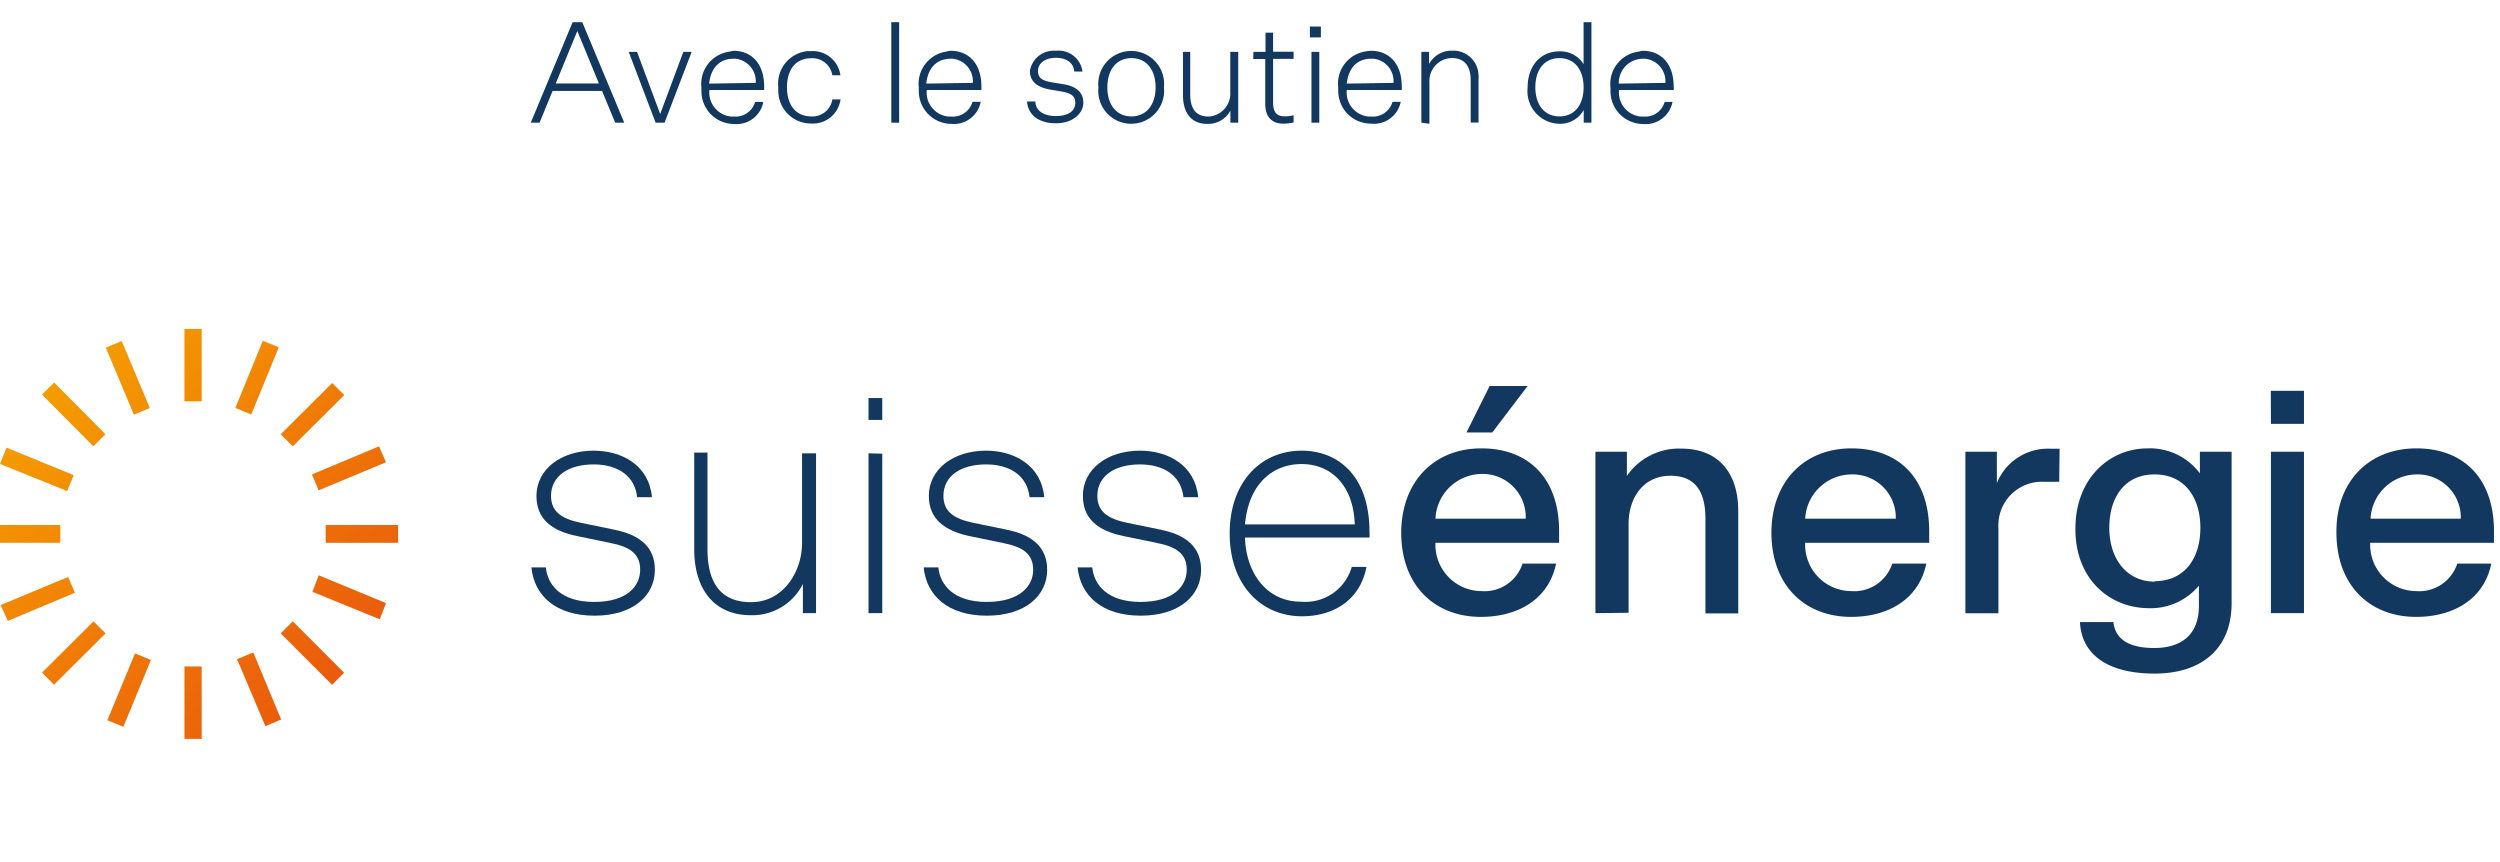<svg id="Ebene_1" data-name="Ebene 1" xmlns="http://www.w3.org/2000/svg" xmlns:xlink="http://www.w3.org/1999/xlink" viewBox="0 0 207.25 71.48">
  <defs>
    <linearGradient id="linear-gradient" x1="28.04" y1="15.16" x2="3.98" y2="39.21" gradientTransform="matrix(1, 0, 0, -1, 0, 71.43)" gradientUnits="userSpaceOnUse">
      <stop offset="0" stop-color="#ea5b0c"/>
      <stop offset="1" stop-color="#f59c00"/>
    </linearGradient>
  </defs>
  <path d="M15.29,61.25h1.43v-6H15.29ZM8.9,59.71l1.33.54,2.28-5.54-1.32-.54Zm10.75-5.07L22,60.2l1.31-.55L21,54.09ZM3.48,55.76l1,1,4.27-4.25-1-1Zm19.79-3.25,4.26,4.26,1-1-4.26-4.26ZM.05,50.16l.6,1.31,5.56-2.33-.56-1.31Zm25.85-1.1,5.58,2.28L32,50l-5.58-2.31ZM-1,45H5V43.52H-1Zm28,0h6V43.52H27ZM0,38.46l5.57,2.25.54-1.32L.54,37.11Zm25.86.87.55,1.32L32,38.32,31.42,37ZM3.48,32.71,7.74,37l1-1L4.49,31.71ZM23.27,36l1,1,4.27-4.25-1-1ZM8.77,28.82l2.33,5.56,1.32-.56-2.33-5.55Zm10.74,5,1.32.54,2.28-5.57-1.32-.54Zm-4.22-.55h1.43v-6H15.29Z" style="fill: url(#linear-gradient)"/>
  <rect x="-25.35" y="1.7" width="257.95" height="85.04" style="fill: none"/>
  <line x1="232.32" y1="27.19" x2="-25.63" y2="27.23" style="fill: none"/>
  <line x1="232.32" y1="1.66" x2="-25.63" y2="1.7" style="fill: none"/>
  <line x1="232.32" y1="61.21" x2="-25.63" y2="61.25" style="fill: none"/>
  <rect x="-25.35" y="-15.27" width="257.95" height="102" style="fill: none"/>
  <path d="M49.21,37.36c2.34,0,4.59,1.2,4.84,3.86H52.82c-.19-1.79-1.63-2.72-3.61-2.72-2.14,0-3.53,1-3.53,2.61,0,1.3.87,1.9,2.47,2.23l2.77.57c2.15.43,3.37,1.46,3.37,3.33,0,2.12-1.79,3.8-5,3.8s-5-1.65-5.24-4h1.2c.14,1.42,1.22,2.86,4,2.86s3.82-1.34,3.82-2.67-.86-1.9-2.47-2.22l-2.76-.57C45.69,44,44.47,43,44.47,41.1,44.49,38.88,46.53,37.36,49.21,37.36Z" style="fill: #12385f"/>
  <path d="M67.65,37.58V50.83H66.56V48.41A4.69,4.69,0,0,1,62.22,51c-2.93,0-4.67-2.06-4.67-5.48v-8h1.1v8c0,3.23,1.46,4.4,3.61,4.4,2.66,0,4.23-2.5,4.23-4.91V37.58Z" style="fill: #12385f"/>
  <path d="M72,33h1.14v1.81H72Zm1.14,4.61V50.83H72V37.58Z" style="fill: #12385f"/>
  <path d="M81.74,37.36c2.33,0,4.58,1.2,4.83,3.86H85.35c-.19-1.79-1.63-2.72-3.61-2.72-2.15,0-3.53,1-3.53,2.61,0,1.3.87,1.9,2.47,2.23l2.77.57c2.14.43,3.36,1.46,3.36,3.33,0,2.12-1.79,3.8-5,3.8s-5-1.65-5.24-4h1.22c.14,1.42,1.23,2.86,4,2.86s3.86-1.33,3.86-2.66-.87-1.9-2.47-2.22l-2.77-.57C78.27,44,77,43,77,41.11,77,38.88,79.05,37.36,81.74,37.36Z" style="fill: #12385f"/>
  <path d="M94.5,37.36c2.33,0,4.58,1.2,4.83,3.86H98.11c-.19-1.79-1.63-2.72-3.61-2.72-2.15,0-3.53,1-3.53,2.61,0,1.3.87,1.9,2.47,2.23l2.77.57c2.14.43,3.36,1.46,3.36,3.33,0,2.12-1.79,3.8-5,3.8s-5-1.65-5.24-4h1.22c.14,1.42,1.23,2.86,4,2.86s3.83-1.34,3.83-2.67-.87-1.9-2.47-2.22l-2.77-.57C91,44,89.77,43,89.77,41.1,89.77,38.88,91.81,37.36,94.5,37.36Z" style="fill: #12385f"/>
  <path d="M107.91,37.36c3,0,5.62,2.07,5.62,6.74a3.53,3.53,0,0,1,0,.46H103.21c.08,2.87,1.74,5.32,4.64,5.32A4,4,0,0,0,112.06,47h1.22c-.54,2.82-2.82,4.09-5.34,4.09-3.37,0-6-2.57-6-6.86S104.54,37.36,107.91,37.36Zm4.4,6.11c-.11-3.28-2-5-4.4-5s-4.4,1.63-4.7,5Z" style="fill: #12385f"/>
  <path d="M122.81,37.17c3.86,0,6.44,2.42,6.44,6.87V45H119a3.84,3.84,0,0,0,3.68,4h.09a3.32,3.32,0,0,0,3.45-2.28H129c-.6,2.93-3.12,4.42-6.24,4.42-3.75,0-6.6-2.52-6.6-7C116.19,39.92,118.88,37.17,122.81,37.17ZM126.48,43A3.57,3.57,0,0,0,123,39.29h-.16A3.88,3.88,0,0,0,119,43Zm.16-11-2.93,3.85h-2.14L123.49,32Z" style="fill: #12385f"/>
  <path d="M132.26,50.83V37.45h2.61v2a5.25,5.25,0,0,1,4.51-2.26c3.06,0,4.72,2,4.72,5.16v8.5h-2.72V43c0-2.61-1.14-3.56-2.9-3.56-2.23,0-3.47,1.8-3.47,4v7.36Z" style="fill: #12385f"/>
  <path d="M153.49,37.17c3.86,0,6.44,2.42,6.44,6.87V45H149.65a3.84,3.84,0,0,0,3.68,4h.09a3.32,3.32,0,0,0,3.45-2.28h2.82c-.6,2.93-3.12,4.42-6.24,4.42-3.75,0-6.6-2.52-6.6-7C146.87,39.92,149.56,37.17,153.49,37.17ZM157.16,43a3.57,3.57,0,0,0-3.45-3.67h-.16a3.87,3.87,0,0,0-3.9,3.67Z" style="fill: #12385f"/>
  <path d="M170.71,39.94H169.4a3.6,3.6,0,0,0-3.73,3.45,3.38,3.38,0,0,0,0,.45v7h-2.74V37.45h2.61v2.6A4.56,4.56,0,0,1,170,37.2h.74Z" style="fill: #12385f"/>
  <path d="M185,50c0,3.88-2.6,5.84-6.38,5.84-4.1,0-6.08-1.74-6.19-4.27h2.77c.16,1.47,1.36,2.15,3.39,2.15s3.7-.92,3.7-3.5V48.55a5.21,5.21,0,0,1-4.13,1.87c-3.23,0-6.11-2.36-6.11-6.57s2.83-6.68,6-6.68a5.18,5.18,0,0,1,4.32,2.07V37.45H185Zm-6.39-1.82c2.5,0,3.8-1.9,3.8-4.42s-1.3-4.43-3.8-4.43-3.75,1.93-3.75,4.43S176.25,48.22,178.65,48.22Z" style="fill: #12385f"/>
  <path d="M188.25,32.4H191v2.74h-2.74ZM191,37.45V50.83h-2.74V37.45Z" style="fill: #12385f"/>
  <path d="M200.32,37.17c3.85,0,6.43,2.42,6.43,6.87V45H196.49a3.84,3.84,0,0,0,3.68,4h.09a3.32,3.32,0,0,0,3.45-2.28h2.82c-.59,2.93-3.12,4.42-6.24,4.42-3.75,0-6.6-2.52-6.6-7C193.65,39.92,196.38,37.17,200.32,37.17ZM204,43a3.57,3.57,0,0,0-3.45-3.67h-.16A3.86,3.86,0,0,0,196.52,43Z" style="fill: #12385f"/>
  <path d="M49.91,7.54h-4.1l-1.08,2.63H44l3.47-8.33h.8l3.48,8.33H51Zm-3.84-.62h3.58L47.86,2.57Z" style="fill: #12385f"/>
  <path d="M56.65,4.3h.69l-2.25,5.87h-.74L52.12,4.3h.69l1.92,5.15Z" style="fill: #12385f"/>
  <path d="M60.8,4.21c1.39,0,2.55.93,2.55,3v.25H58.81a2,2,0,0,0,1.78,2.2h.22A1.69,1.69,0,0,0,62.6,8.45h.68a2.26,2.26,0,0,1-2.43,1.83,2.71,2.71,0,0,1-2.7-2.73,2.44,2.44,0,0,1,0-.27,2.7,2.7,0,0,1,2.33-3A3,3,0,0,1,60.8,4.21Zm1.85,2.66a1.88,1.88,0,0,0-1.67-2h-.19c-1.07,0-1.86.69-2,2.06Z" style="fill: #12385f"/>
  <path d="M67.26,9.65A1.66,1.66,0,0,0,69,8.24h.68a2.31,2.31,0,0,1-2.44,2,2.71,2.71,0,0,1-2.72-2.71,2.81,2.81,0,0,1,0-.29,2.71,2.71,0,0,1,2.4-3l.31,0a2.31,2.31,0,0,1,2.44,2H69a1.67,1.67,0,0,0-1.76-1.41c-1.33,0-2,1-2,2.41S65.93,9.65,67.26,9.65Z" style="fill: #12385f"/>
  <path d="M74.54,1.84v8.33h-.65V1.84Z" style="fill: #12385f"/>
  <path d="M78.81,4.21c1.39,0,2.55.93,2.55,3v.25H76.83a2,2,0,0,0,1.78,2.2h.22a1.69,1.69,0,0,0,1.79-1.22h.68a2.26,2.26,0,0,1-2.43,1.83,2.71,2.71,0,0,1-2.7-2.73,2.44,2.44,0,0,1,0-.27,2.7,2.7,0,0,1,2.33-3C78.61,4.22,78.71,4.22,78.81,4.21Zm1.84,2.66a1.88,1.88,0,0,0-1.67-2h-.19c-1.07,0-1.86.69-2,2.06Z" style="fill: #12385f"/>
  <path d="M87.53,4.21a2,2,0,0,1,2.21,1.72h-.68c-.06-.74-.68-1.14-1.53-1.14s-1.48.44-1.48,1.07.37.8,1,.94L88.27,7c1,.2,1.54.68,1.54,1.52s-.83,1.7-2.28,1.7-2.32-.73-2.39-1.81h.69c0,.65.55,1.21,1.7,1.21s1.61-.51,1.61-1.09-.36-.78-1-.92L86.92,7.4c-1-.21-1.54-.68-1.54-1.53A2,2,0,0,1,87.53,4.21Z" style="fill: #12385f"/>
  <path d="M91.06,7.24a2.73,2.73,0,1,1,5.43,0,2.73,2.73,0,0,1-5.43.58A2.81,2.81,0,0,1,91.06,7.24Zm4.74,0c0-1.4-.72-2.42-2-2.42s-2,1-2,2.42.73,2.41,2,2.41S95.8,8.63,95.8,7.24Z" style="fill: #12385f"/>
  <path d="M102.65,4.3v5.87H102v-1a2.09,2.09,0,0,1-1.93,1.1c-1.3,0-2-.9-2-2.37V4.3h.6V7.82c0,1.36.62,1.84,1.52,1.84a1.9,1.9,0,0,0,1.8-2,.15.15,0,0,1,0-.07V4.3Z" style="fill: #12385f"/>
  <path d="M103.91,4.3h1V2.71h.63V4.29h1.7v.59h-1.7V8.51c0,.75.27,1.13.92,1.13a2.56,2.56,0,0,0,.78-.09v.6a3.69,3.69,0,0,1-.87.1c-.92,0-1.48-.55-1.48-1.63V4.89h-1Z" style="fill: #12385f"/>
  <path d="M108.59,2.2h.91v.9h-.91Zm.78,2.1v5.87h-.65V4.3Z" style="fill: #12385f"/>
  <path d="M113.65,4.21c1.39,0,2.56.93,2.56,3v.25h-4.56a2,2,0,0,0,1.78,2.2h.22a1.69,1.69,0,0,0,1.79-1.22h.68a2.26,2.26,0,0,1-2.47,1.81,2.71,2.71,0,0,1-2.71-2.71,2.83,2.83,0,0,1,0-.29,2.7,2.7,0,0,1,2.35-3A2,2,0,0,1,113.65,4.21Zm1.87,2.66a1.86,1.86,0,0,0-1.65-2h-.22c-1.07,0-1.86.69-2,2.06Z" style="fill: #12385f"/>
  <path d="M117.83,10.17V4.3h.64v1a2.14,2.14,0,0,1,1.94-1.1,2.09,2.09,0,0,1,2.16,2,2.23,2.23,0,0,1,0,.37v3.59h-.65V6.65c0-1.32-.65-1.84-1.57-1.84a1.9,1.9,0,0,0-1.85,2v3.45Z" style="fill: #12385f"/>
  <path d="M131.28,5.32V1.84h.65v8.33h-.64V9.12a2.24,2.24,0,0,1-2.07,1.14,2.7,2.7,0,0,1-2.58-3c0-1.92,1.18-3,2.6-3A2.26,2.26,0,0,1,131.28,5.32Zm-4,1.92c0,1.39.71,2.41,2,2.41s2-1,2-2.41-.71-2.42-2-2.42-2,1-2,2.42Z" style="fill: #12385f"/>
  <path d="M136.19,4.21c1.39,0,2.56.93,2.56,3a1,1,0,0,1,0,.25h-4.53A2,2,0,0,0,136,9.66h.22A1.67,1.67,0,0,0,138,8.45h.65a2.27,2.27,0,0,1-2.44,1.83,2.71,2.71,0,0,1-2.7-2.72c0-.09,0-.18,0-.28a2.7,2.7,0,0,1,2.33-3A1.84,1.84,0,0,1,136.19,4.21Zm1.87,2.66a1.88,1.88,0,0,0-1.67-2h-.19a2,2,0,0,0-2,2v.06Z" style="fill: #12385f"/>
</svg>
